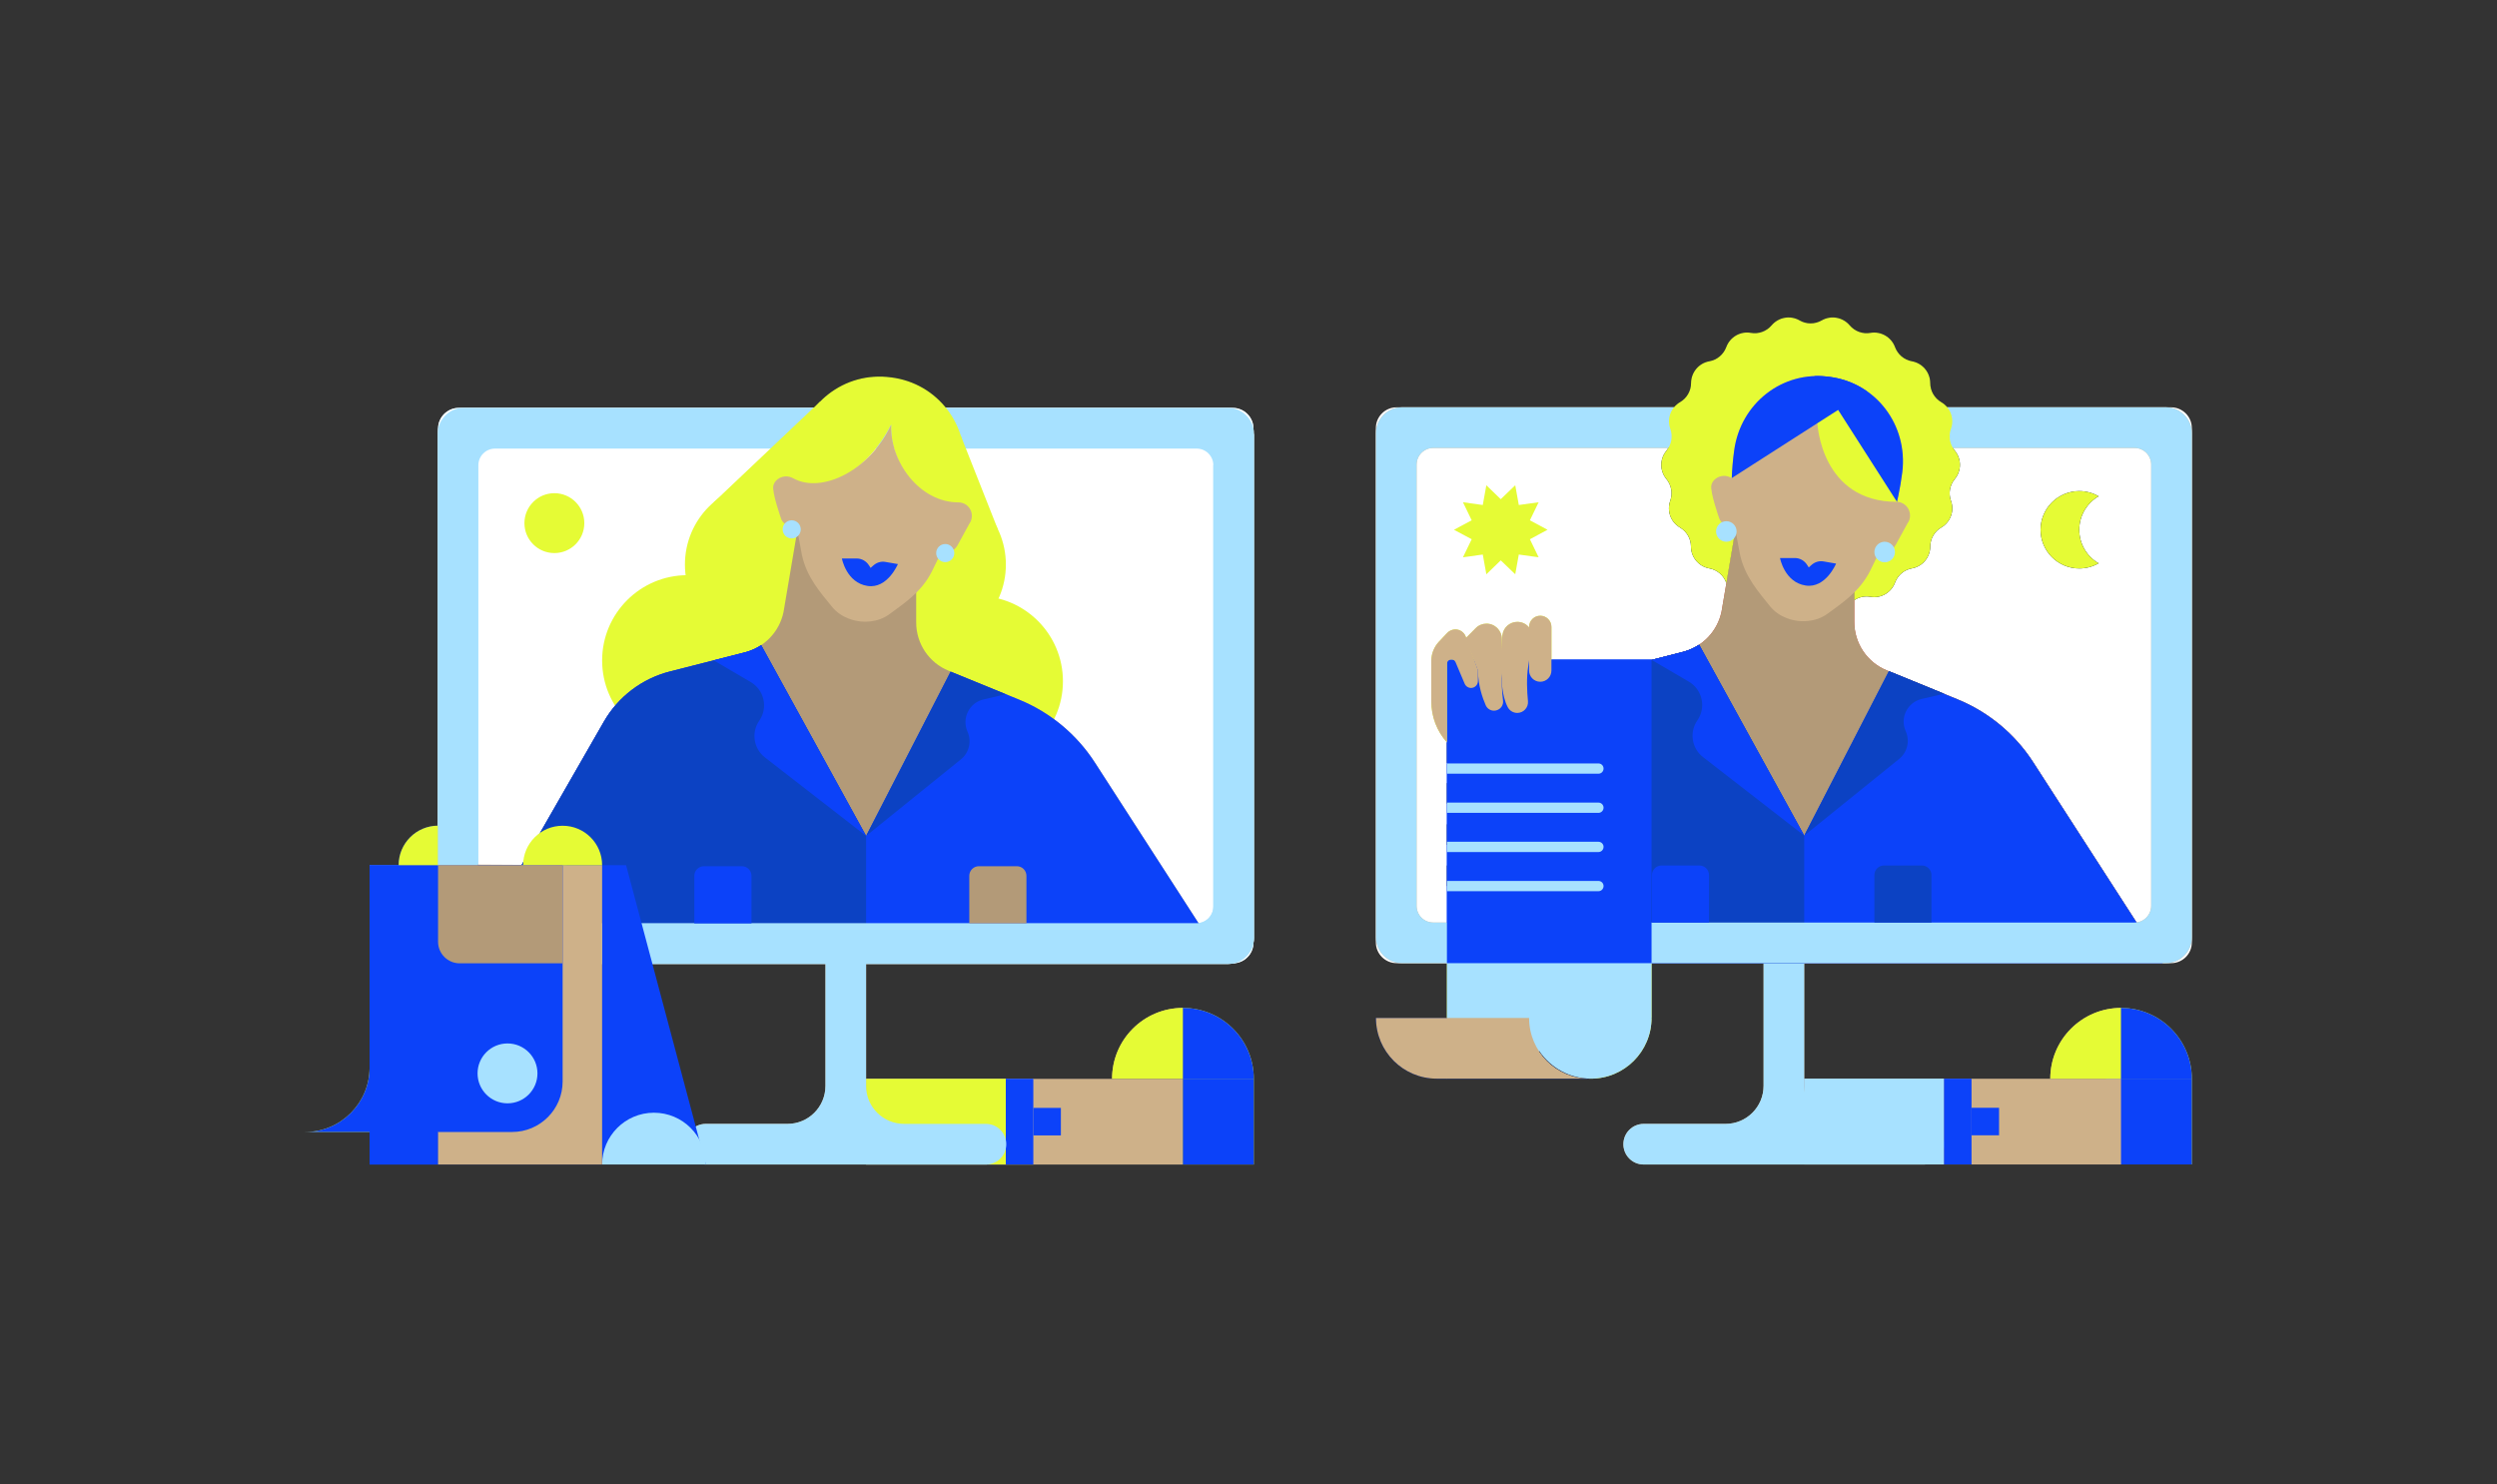 <?xml version="1.0" encoding="UTF-8"?> <!-- Generator: Adobe Illustrator 24.3.0, SVG Export Plug-In . SVG Version: 6.00 Build 0) --> <svg xmlns="http://www.w3.org/2000/svg" xmlns:xlink="http://www.w3.org/1999/xlink" version="1.1" id="Layer_1" x="0px" y="0px" viewBox="0 0 3084.9 1833.9" style="enable-background:new 0 0 3084.9 1833.9;" xml:space="preserve"><rect x="0" y="0" width="3084.9" height="1833.9" fill="#333333" stroke="none"/> <style type="text/css"> .st0{fill:#02103F;} .st1{fill:#E5FB35;} .st2{fill:#CEB189;} .st3{fill:#A7E1FF;} .st4{fill:#0C42F9;} .st5{fill:#D04837;} .st6{fill:#0C24CA;} .st7{fill:#FFFFFF;} .st8{fill:#B39A78;} .st9{fill:#0C42C3;} </style> <g> <g> <rect x="1212.6" y="1190.1" transform="matrix(6.123234e-17 -1 1 6.123234e-17 -120.292 2651.597)" class="st0" width="106" height="391.6"></rect> <rect x="1242.6" y="1332.9" class="st1" width="34" height="106"></rect> <rect x="1276.6" y="1369" transform="matrix(6.123234e-17 -1 1 6.123234e-17 -92.35 2679.539)" class="st1" width="34" height="34"></rect> <path class="st2" d="M1373.9,1332.9c0-48.3,39.2-87.5,87.5-87.5v87.5H1373.9z"></path> <path class="st1" d="M1549,1332.9c0-48.3-39.2-87.5-87.5-87.5v87.5H1549z"></path> <path class="st3" d="M1523,1190.3H566.8c-14.1,0-25.6-11.5-25.6-25.6V529.6c0-14.1,11.5-25.6,25.6-25.6H1523 c14.1,0,25.6,11.5,25.6,25.6v635.1C1548.6,1178.9,1537.2,1190.3,1523,1190.3z"></path> <path class="st2" d="M540.7,536.1v622.8c0,17.8,14.4,32.2,32.2,32.2H1517c17.8,0,32.2-14.4,32.2-32.2V536.1 c0-17.8-14.4-32.2-32.2-32.2H572.8C555.1,504,540.7,518.4,540.7,536.1z M1478.3,1140.8H611.6c-11.4,0-20.6-9.2-20.6-20.6V574.9 c0-11.4,9.2-20.6,20.6-20.6h866.8c11.4,0,20.6,9.2,20.6,20.6v545.3C1499,1131.6,1489.7,1140.8,1478.3,1140.8z"></path> <polygon class="st1" points="773.5,1190.2 871.9,1438.3 743.9,1438.3 743.9,1190.2 "></polygon> <path class="st0" d="M743.9,1438.9c0-35.3,28.6-64,64-64s64,28.6,64,64H743.9z"></path> <rect x="1070" y="1333" class="st4" width="172.6" height="105.9"></rect> <path class="st1" d="M623.5,1069c0-26.9,21.8-48.8,48.8-48.8v48.8H623.5z"></path> <path class="st2" d="M1070,1341.8v-299.2h-50.2v299.2c0,25.9-21,46.9-46.9,46.9H871.9c-13.9,0-25.1,11.2-25.1,25.1l0,0 c0,13.9,11.2,25.1,25.1,25.1h148h50.2h148c13.9,0,25.1-11.2,25.1-25.1l0,0c0-13.9-11.2-25.1-25.1-25.1H1117 C1091,1388.7,1070,1367.7,1070,1341.8z"></path> <polygon class="st0" points="1232.8,654.1 1187.1,538.6 1141.4,574.1 1180.9,620.8 1191.9,654.1 "></polygon> <polygon class="st0" points="881.6,620.8 1013.4,496 1065.5,616.7 927.9,724.1 "></polygon> <circle class="st0" cx="849.3" cy="816.1" r="105.4"></circle> <circle class="st0" cx="947.5" cy="697.6" r="101.3"></circle> <circle class="st0" cx="1207.8" cy="841.8" r="105.4"></circle> <circle class="st0" cx="1141.4" cy="697.6" r="101.3"></circle> <path class="st5" d="M1131.9,728.7v40.4c0,26.2,15.8,49.8,40.1,59.7l87.1,35.7c38.4,15.7,71.1,42.9,93.6,77.8l160,248H574.6 l171.3-298.5c17.8-30.9,47.3-53.4,81.8-62.2l92.9-23.7c24-6.1,42.4-25.4,47.4-49.7l17.1-101L1131.9,728.7z"></path> <path class="st0" d="M1100.9,466.3c-57.9-7.9-109.4,32.8-117.3,90.7c-1.7,12.2-2.6,23.6-3,34.2c40.6,21.3,92-10.7,120.4-66.6 c-2,44.3,30.6,96.2,83.5,96.1c2.6-11.2,4.9-23.3,6.6-36.7C1198.2,526.1,1158.9,473.5,1100.9,466.3z"></path> <path class="st4" d="M1512.7,1190.3l-160-248c-22.5-34.9-55.2-62.1-93.6-77.8l-84.7-34.6l-104.4,203L940.4,797.2l0,0 c-6,3.9-12.6,6.9-19.8,8.8l-92.9,23.7c-34.6,8.8-64.1,31.2-81.8,62.2l-171.3,298.5H1512.7z"></path> <path class="st0" d="M940.4,797.2c-6,3.9-12.6,6.9-19.8,8.8l-92.9,23.7c-34.6,8.8-64.1,31.2-81.8,62.2l-171.3,298.5H1070v-157.5 L940.4,797.2z"></path> <path class="st4" d="M881.6,815.9L881.6,815.9l45.9,26.9c16.7,9.8,21.6,31.8,10.5,47.7l0,0c-10.1,14.5-7,34.4,6.9,45.3l125,97 L940.4,797.2c-6,3.9-12.6,6.9-19.8,8.8L881.6,815.9z"></path> <polygon class="st6" points="709.8,1190.2 743.9,1190.2 743.9,1438.9 541.2,1438.9 541.2,1190.2 "></polygon> <polygon class="st4" points="527,1069 541.2,1069 541.2,1438.9 456.6,1438.9 456.6,1069 "></polygon> <path class="st0" d="M1070,1032.9l117.1-94.6c10.2-8.2,13.5-22.3,8.2-34.2h0c-7.4-16.6,2.1-35.8,19.8-39.9l27.5-6.4l-68.2-27.9 L1070,1032.9z"></path> <path class="st1" d="M703.7,1336.3c0,34.5-28,62.4-62.4,62.4H377h0c44,0,79.6-35.7,79.6-79.6V1069h247.1V1336.3z"></path> <path class="st4" d="M492.5,1069c0-26.9,21.8-48.8,48.8-48.8v48.8H492.5z"></path> <path class="st0" d="M590,1069c0-26.9-21.8-48.8-48.8-48.8v48.8H590z"></path> <circle class="st0" cx="627" cy="1326.3" r="37"></circle> <path class="st0" d="M1243.1,1190.3v-33.8c0-28.1-22.8-50.9-50.9-50.9h0c-28.1,0-50.9,22.8-50.9,50.9v33.8H1243.1z"></path> <path class="st4" d="M948,1190.3v-33.8c0-28.1-22.8-50.9-50.9-50.9h0c-28.1,0-50.9,22.8-50.9,50.9v33.8H948z"></path> <path class="st1" d="M1200.6,635.5c-0.6-5.2-3.7-10-8.3-12.6c-2.6-1.4-5.2-2.1-7.8-2.1c0,0,0,0,0,0c0,0,0-0.1,0-0.1 c0,0,0,0.1,0,0.1c-49.6,0-85.4-51.8-83.5-96.1c-26.4,56.8-85.5,85.4-120.4,66.6c-3.2-1.7-6.7-3-10.7-2.6 c-6.6,0.5-13,4.9-14.5,11.4c-1.9,8.3,9.6,40.8,9.6,40.8c3,9.5,20.1,14.4,20.1,14.4c1.3,6.7,4.3,24,5.5,29.8 c5.9,28.5,23.7,47.7,37,64.3c12.1,15.3,30.6,17.9,34,18.3c3.3,0.5,21.9,2.7,37.5-9c17-12.7,39.2-26.6,52.2-52.7 c1.9-3.7,11.4-23.2,11.4-23.2c7.5,0.4,15.6-0.5,20.4-9.2l14.4-26.4c0.3-0.4,0.6-0.9,0.9-1.4l0.2-0.2l0,0 C1200.2,642.7,1201,639.3,1200.6,635.5z"></path> <path class="st0" d="M1040.1,690.1h18.4c6.1,0,11.7,3.2,15.1,8.5l2,3.1l3.5-3.1c4.1-3.6,9.4-5.2,14.6-4.3l15.6,2.7 c0,0-12.9,30.8-37.5,27C1045.7,720.1,1040.1,690.1,1040.1,690.1z"></path> <rect x="1461.5" y="1332.9" class="st1" width="87.5" height="106"></rect> <path class="st2" d="M572.8,1191H1517c17.8,0,32.2-14.4,32.2-32.2V536.1l-50.2,38.7v545.3c0,11.4-9.2,20.6-20.6,20.6H611.6 c-11.4,0-20.6-9.2-20.6-20.6"></path> <path class="st4" d="M541.2,1163.6c0,14.8,12,26.7,26.7,26.7h135.8V1069H541.2V1163.6z"></path> </g> <rect x="1212.6" y="1190.1" transform="matrix(6.123234e-17 -1 1 6.123234e-17 -120.292 2651.597)" class="st2" width="106" height="391.6"></rect> <rect x="1242.6" y="1332.9" class="st4" width="34" height="106"></rect> <rect x="1276.6" y="1369" transform="matrix(6.123234e-17 -1 1 6.123234e-17 -92.35 2679.539)" class="st4" width="34" height="34"></rect> <path class="st1" d="M1373.9,1332.9c0-48.3,39.2-87.5,87.5-87.5v87.5H1373.9z"></path> <path class="st4" d="M1549,1332.9c0-48.3-39.2-87.5-87.5-87.5v87.5H1549z"></path> <path class="st7" d="M1523,1190.3H566.8c-14.1,0-25.6-11.5-25.6-25.6V529.6c0-14.1,11.5-25.6,25.6-25.6H1523 c14.1,0,25.6,11.5,25.6,25.6v635.1C1548.6,1178.9,1537.2,1190.3,1523,1190.3z"></path> <path class="st3" d="M540.7,536.1v622.8c0,17.8,14.4,32.2,32.2,32.2H1517c17.8,0,32.2-14.4,32.2-32.2V536.1 c0-17.8-14.4-32.2-32.2-32.2H572.8C555.1,504,540.7,518.4,540.7,536.1z M1478.3,1140.8H611.6c-11.4,0-20.6-9.2-20.6-20.6V574.9 c0-11.4,9.2-20.6,20.6-20.6h866.8c11.4,0,20.6,9.2,20.6,20.6v545.3C1499,1131.6,1489.7,1140.8,1478.3,1140.8z"></path> <rect x="1070" y="1333" class="st1" width="172.6" height="105.9"></rect> <path class="st3" d="M1070,1341.8v-299.2h-50.2v299.2c0,25.9-21,46.9-46.9,46.9H871.9c-13.9,0-25.1,11.2-25.1,25.1l0,0 c0,13.9,11.2,25.1,25.1,25.1h148h50.2h148c13.9,0,25.1-11.2,25.1-25.1l0,0c0-13.9-11.2-25.1-25.1-25.1H1117 C1091,1388.7,1070,1367.7,1070,1341.8z"></path> <polygon class="st1" points="1232.8,654.1 1187.1,538.6 1141.4,574.1 1180.9,620.8 1191.9,654.1 "></polygon> <polygon class="st1" points="881.6,620.8 1013.4,496 1065.5,616.7 927.9,724.1 "></polygon> <circle class="st1" cx="849.3" cy="816.1" r="105.4"></circle> <circle class="st1" cx="947.5" cy="697.6" r="101.3"></circle> <circle class="st1" cx="1207.8" cy="841.8" r="105.4"></circle> <circle class="st1" cx="1141.4" cy="697.6" r="101.3"></circle> <path class="st8" d="M1131.9,728.7v40.4c0,26.2,15.8,49.8,40.1,59.7l87.1,35.7c38.4,15.7,71.1,42.9,93.6,77.8l160,248H574.6 l171.3-298.5c17.8-30.9,47.3-53.4,81.8-62.2l92.9-23.7c24-6.1,42.4-25.4,47.4-49.7l17.1-101L1131.9,728.7z"></path> <path class="st1" d="M1100.9,466.3c-57.9-7.9-109.4,32.8-117.3,90.7c-1.7,12.2-2.6,23.6-3,34.2c40.6,21.3,92-10.7,120.4-66.6 c-2,44.3,30.6,96.2,83.5,96.1c2.6-11.2,4.9-23.3,6.6-36.7C1198.2,526.1,1158.9,473.5,1100.9,466.3z"></path> <path class="st4" d="M1512.7,1190.3l-160-248c-22.5-34.9-55.2-62.1-93.6-77.8l-84.7-34.6l-104.4,203L940.4,797.2l0,0 c-6,3.9-12.6,6.9-19.8,8.8l-92.9,23.7c-34.6,8.8-64.1,31.2-81.8,62.2l-171.3,298.5H1512.7z"></path> <path class="st9" d="M940.4,797.2c-6,3.9-12.6,6.9-19.8,8.8l-92.9,23.7c-34.6,8.8-64.1,31.2-81.8,62.2l-171.3,298.5H1070v-157.5 L940.4,797.2z"></path> <path class="st4" d="M881.6,815.9L881.6,815.9l45.9,26.9c16.7,9.8,21.6,31.8,10.5,47.7l0,0c-10.1,14.5-7,34.4,6.9,45.3l125,97 L940.4,797.2c-6,3.9-12.6,6.9-19.8,8.8L881.6,815.9z"></path> <polygon class="st4" points="527,1069 541.2,1069 541.2,1438.9 456.6,1438.9 456.6,1069 "></polygon> <path class="st9" d="M1070,1032.9l117.1-94.6c10.2-8.2,13.5-22.3,8.2-34.2h0c-7.4-16.6,2.1-35.8,19.8-39.9l27.5-6.4l-68.2-27.9 L1070,1032.9z"></path> <circle class="st1" cx="684.9" cy="646.4" r="37"></circle> <path class="st2" d="M1200.6,635.5c-0.6-5.2-3.7-10-8.3-12.6c-2.6-1.4-5.2-2.1-7.8-2.1c0,0,0,0,0,0c0,0,0-0.1,0-0.1 c0,0,0,0.1,0,0.1c-49.6,0-85.4-51.8-83.5-96.1c-26.4,56.8-85.5,85.4-120.4,66.6c-3.2-1.7-6.7-3-10.7-2.6c-6.6,0.5-13,4.9-14.5,11.4 c-1.9,8.3,9.6,40.8,9.6,40.8c3,9.5,20.1,14.4,20.1,14.4c1.3,6.7,4.3,24,5.5,29.8c5.9,28.5,23.7,47.7,37,64.3 c12.1,15.3,30.6,17.9,34,18.3c3.3,0.5,21.9,2.7,37.5-9c17-12.7,39.2-26.6,52.2-52.7c1.9-3.7,11.4-23.2,11.4-23.2 c7.5,0.4,15.6-0.5,20.4-9.2l14.4-26.4c0.3-0.4,0.6-0.9,0.9-1.4l0.2-0.2l0,0C1200.2,642.7,1201,639.3,1200.6,635.5z"></path> <path class="st4" d="M1040.1,690.1h18.4c6.1,0,11.7,3.2,15.1,8.5l2,3.1l3.5-3.1c4.1-3.6,9.4-5.2,14.6-4.3l15.6,2.7 c0,0-12.9,30.8-37.5,27C1045.7,720.1,1040.1,690.1,1040.1,690.1z"></path> <rect x="1461.5" y="1332.9" class="st4" width="87.5" height="106"></rect> <path class="st3" d="M572.8,1191H1517c17.8,0,32.2-14.4,32.2-32.2V536.1l-50.2,38.7v545.3c0,11.4-9.2,20.6-20.6,20.6H611.6 c-11.4,0-20.6-9.2-20.6-20.6"></path> <path class="st8" d="M1268.1,1140.9h-70.6v-58.7c0-6.6,5.3-11.9,11.9-11.9h46.8c6.6,0,11.9,5.3,11.9,11.9V1140.9z"></path> <path class="st4" d="M928.4,1140.9h-70.6v-58.7c0-6.6,5.3-11.9,11.9-11.9h46.8c6.6,0,11.9,5.3,11.9,11.9V1140.9z"></path> <polygon class="st4" points="773.5,1069 871.9,1438.3 743.9,1438.3 743.9,1069 "></polygon> <path class="st3" d="M743.9,1438.9c0-35.3,28.6-64,64-64s64,28.6,64,64H743.9z"></path> <polygon class="st2" points="703.7,1069 743.9,1069 743.9,1438.9 541.2,1438.9 541.2,1068 "></polygon> <path class="st4" d="M695.1,1336.3c0,34.5-28,62.4-62.4,62.4H377h0c44,0,79.6-35.7,79.6-79.6V1069h238.5V1336.3z"></path> <path class="st1" d="M492.5,1069c0-26.9,21.8-48.8,48.8-48.8v48.8H492.5z"></path> <path class="st3" d="M590,1069c0-26.9-21.8-48.8-48.8-48.8v48.8H590z"></path> <path class="st1" d="M695.1,1020.3c-26.9,0-48.8,21.8-48.8,48.8h48.8h48.8C743.9,1042.1,722.1,1020.3,695.1,1020.3z"></path> <circle class="st3" cx="627" cy="1326.3" r="37"></circle> <path class="st8" d="M541.2,1163.6c0,14.8,12,26.7,26.7,26.7h127.2V1069H541.2V1163.6z"></path> <circle class="st3" cx="978.1" cy="654.1" r="11.2"></circle> <circle class="st3" cx="1167.8" cy="683.4" r="11.2"></circle> <rect x="2601.9" y="1332.8" class="st1" width="106" height="106"></rect> <path class="st7" d="M2682.3,1190.1h-956.9c-14.1,0-25.6-11.5-25.6-25.6V528.9c0-14.1,11.5-25.6,25.6-25.6h956.9 c14.1,0,25.6,11.5,25.6,25.6v635.6C2707.9,1178.6,2696.5,1190.1,2682.3,1190.1z"></path> <path class="st5" d="M2290.9,728.2v40.4c0,26.2,15.8,49.8,40.1,59.7l87.2,35.7c38.5,15.7,71.2,42.9,93.7,77.8l160.1,248.2h-878.1 l110.7-298.7c17.8-31,47.3-53.4,81.9-62.2l92.9-23.7c24-6.1,42.5-25.5,47.5-49.8l17.2-101.1L2290.9,728.2z"></path> <rect x="2371.7" y="1190.1" transform="matrix(6.123234e-17 -1 1 6.123234e-17 1038.887 3810.571)" class="st0" width="106" height="391.4"></rect> <rect x="2229" y="1332.8" class="st4" width="172.7" height="106"></rect> <path class="st2" d="M2229,1341.7v-299.4h-50.2v299.4c0,25.9-21,47-47,47h-101.1c-13.9,0-25.1,11.2-25.1,25.1l0,0 c0,13.9,11.2,25.1,25.1,25.1h148.1h50.2h148.1c13.9,0,25.1-11.2,25.1-25.1l0,0c0-13.9-11.2-25.1-25.1-25.1H2276 C2250,1388.6,2229,1367.6,2229,1341.7z"></path> <path class="st4" d="M2672,1190.1l-160.1-248.2c-22.5-34.9-55.2-62.1-93.7-77.8l-84.7-34.7L2229,1032.5l-129.8-235.8l0,0 c-6,3.9-12.6,6.9-19.8,8.8l-92.9,23.7c-34.6,8.8-64.1,31.3-81.9,62.2l-117,298.7H2672z"></path> <path class="st0" d="M2099.3,796.7c-6,3.9-12.6,6.9-19.8,8.8l-92.9,23.7c-34.6,8.8-64.1,31.3-81.9,62.2l-110.7,298.7H2229v-157.6 L2099.3,796.7z"></path> <path class="st4" d="M2040.5,815.4L2040.5,815.4l46,26.9c16.7,9.8,21.6,31.8,10.5,47.8v0c-10.1,14.6-7,34.5,6.9,45.3l125.1,97.1 l-129.8-235.8c-6,3.9-12.6,6.9-19.8,8.8L2040.5,815.4z"></path> <path class="st2" d="M1699.9,535.4V1158c0,17.8,14.4,32.1,32.1,32.1h943.8c17.8,0,32.1-14.4,32.1-32.1V535.4 c0-17.8-14.4-32.1-32.1-32.1H1732C1714.2,503.3,1699.9,517.7,1699.9,535.4z M2637.1,1139.9h-866.4c-11.4,0-20.6-9.2-20.6-20.6 V574.1c0-11.4,9.2-20.6,20.6-20.6h866.4c11.4,0,20.6,9.2,20.6,20.6v545.1C2657.7,1130.6,2648.5,1139.9,2637.1,1139.9z"></path> <path class="st0" d="M2229,1032.5l117.2-94.7c10.2-8.2,13.6-22.3,8.2-34.3v0c-7.5-16.6,2.1-35.8,19.8-39.9l27.6-6.4l-68.2-27.9 L2229,1032.5z"></path> <path class="st0" d="M2058.8,592c6.2,7.5,8,17.7,4.7,26.8l0,0c-4.5,12.5,0.6,26.4,12,33l0,0c8.4,4.9,13.6,13.9,13.6,23.6v0 c0.1,13.2,9.5,24.5,22.6,26.9l0,0c9.6,1.7,17.5,8.4,20.9,17.5l0,0c0.1,0.2,0.2,0.4,0.3,0.6l11.2-65.9l146.8,73.6v13.5 c5.8-3.9,12.9-5.4,19.9-4.2l0,0c13,2.3,25.8-5.1,30.4-17.6l0,0c3.4-9.1,11.3-15.8,20.9-17.5l0,0c13-2.3,22.5-13.6,22.6-26.9l0,0 c0-9.7,5.2-18.7,13.6-23.6l0,0c11.5-6.7,16.5-20.6,12-33l0,0c-3.3-9.2-1.5-19.4,4.7-26.8l0-0.1c8.5-10.2,8.5-24.9,0-35.1l0-0.1 c-6.2-7.5-8-17.7-4.7-26.8l0,0c4.5-12.5-0.6-26.4-12-33l0,0c-8.4-4.9-13.6-13.9-13.6-23.6v0c-0.1-13.2-9.5-24.5-22.6-26.9l0,0 c-9.6-1.7-17.5-8.4-20.9-17.5l0,0c-4.6-12.4-17.3-19.8-30.4-17.6l0,0c-9.6,1.7-19.3-1.9-25.6-9.3l0,0c-8.5-10.1-23.1-12.7-34.6-6.1 l0,0c-8.5,4.9-18.9,4.9-27.3,0l0,0c-11.5-6.6-26-4-34.6,6.1l0,0c-6.3,7.4-16,11-25.6,9.3l0,0c-13-2.3-25.8,5.1-30.4,17.6l0,0 c-3.4,9.1-11.3,15.8-20.9,17.5l0,0c-13,2.3-22.5,13.6-22.6,26.9v0c0,9.7-5.2,18.7-13.6,23.6l0,0c-11.5,6.7-16.5,20.6-12,33l0,0 c3.3,9.2,1.5,19.4-4.7,26.8l0,0.1C2050.3,567,2050.3,581.7,2058.8,592L2058.8,592z"></path> <rect x="2401.7" y="1332.8" class="st1" width="34" height="106"></rect> <rect x="2435.7" y="1368.9" transform="matrix(6.123234e-17 -1 1 6.123234e-17 1066.817 3838.502)" class="st1" width="34" height="34"></rect> <path class="st2" d="M2533,1332.9c0-48.3,39.2-87.5,87.5-87.5v87.5H2533z"></path> <path class="st1" d="M2707.9,1332.9c0-48.3-39.2-87.5-87.5-87.5v87.5H2707.9z"></path> <path class="st0" d="M2402.2,1139.6L2402.2,1139.6c0-28.1-22.8-50.9-50.9-50.9l0,0c-28.1,0-50.9,22.8-50.9,50.9l0,0H2402.2z"></path> <path class="st2" d="M2091.4,1139.6L2091.4,1139.6c0-28.1-22.8-50.9-50.9-50.9h0c-28.1,0-50.9,22.8-50.9,50.9l0,0H2091.4z"></path> <rect x="1787.6" y="815" class="st4" width="252.8" height="375.1"></rect> <path class="st1" d="M2359.6,634.9c-0.6-5.2-3.7-10-8.3-12.6c-2.6-1.5-5.2-2.1-7.8-2.2c0,0,0,0,0,0c0,0,0-0.1,0-0.1c0,0,0,0,0,0.1 c2.6-11.1,4.9-23.3,6.5-36.6c7.2-58-32.1-110.6-90.1-117.9c-57.9-7.9-109.5,32.9-117.4,90.8c-1.7,12.2-2.6,23.6-3,34.3 c1.2,0.6,1.2,0.6,0,0c-3.2-1.7-6.7-3-10.7-2.7c-6.6,0.5-13,4.9-14.5,11.4c-1.9,8.3,9.6,40.8,9.6,40.8c3,9.5,20.1,14.4,20.1,14.4 c1.3,6.7,4.3,24,5.5,29.8c6,28.5,23.8,47.7,37,64.4c12.1,15.3,30.7,17.9,34,18.3c3.3,0.5,21.9,2.7,37.6-9 c17.1-12.7,39.2-26.7,52.3-52.7c1.9-3.8,11.4-23.2,11.4-23.2c7.5,0.4,15.6-0.5,20.4-9.2l14.4-26.4c0.3-0.4,0.6-0.9,0.9-1.4l0.2-0.2 l0,0C2359.3,642.1,2360.1,638.7,2359.6,634.9z"></path> <path class="st4" d="M2240.1,512.9c57,0,103.2,46.2,103.2,103.2l0.3,4.1c0,0,0-0.1,0-0.1c2.6-11.1,4.9-23.3,6.5-36.6 c7.2-58-32.1-110.6-90.1-117.9c-57.9-7.9-109.5,32.9-117.4,90.8c-1.7,12.2-2.6,23.6-3,34.3C2149.6,546.5,2193.7,512.9,2240.1,512.9 z"></path> <path class="st0" d="M1971.8,993h-184.2v-25.4h184.2c5.1,0,9.3,4.2,9.3,9.3v6.9C1981.1,988.9,1977,993,1971.8,993z"></path> <path class="st0" d="M1971.8,942.7h-184.2v-25.4h184.2c5.1,0,9.3,4.2,9.3,9.3v6.9C1981.1,938.6,1977,942.7,1971.8,942.7z"></path> <path class="st0" d="M1971.8,1043.9h-184.2v-25.4h184.2c5.1,0,9.3,4.2,9.3,9.3v6.9C1981.1,1039.8,1977,1043.9,1971.8,1043.9z"></path> <path class="st0" d="M1971.8,1094.8h-184.2v-25.4h184.2c5.1,0,9.3,4.2,9.3,9.3v6.9C1981.1,1090.7,1977,1094.8,1971.8,1094.8z"></path> <path class="st0" d="M1699.9,1257.8h340.6l-76.4,75h-189.2C1733.4,1332.8,1699.9,1299.3,1699.9,1257.8L1699.9,1257.8z"></path> <path class="st1" d="M1787.6,1189.1v143.7l114.2-33.9c13.8,20.4,37.4,33.9,63.6,33.9c41.4,0,75-33.6,75-75l0,0v-68.7H1787.6z"></path> <path class="st0" d="M2199.1,689.5h18.4c6.1,0,11.7,3.2,15.1,8.5l2,3.1l3.5-3.1c4.1-3.6,9.4-5.2,14.7-4.3l15.6,2.7 c0,0-12.9,30.8-37.5,27.1C2204.6,719.6,2199.1,689.5,2199.1,689.5z"></path> <path class="st1" d="M1787.6,820.4v96.9v0c-12.5-13.9-19.3-31.9-19.3-50.6v-50c0-8.9,3.4-17.4,9.5-23.9L1788,782 c2.6-2.7,6.2-4.3,10-4.3l0,0c5.8,0,10.9,3.6,12.9,9l15,41.5v13.3c0,4.4-3.3,8-7.6,8.5l0,0c-3.7,0.4-7.3-1.7-8.8-5.2l-11.3-26.7 c-0.9-2-2.8-3.3-5-3.3l0,0C1790.1,814.9,1787.6,817.4,1787.6,820.4z"></path> <path class="st1" d="M1810.5,788.9l12.6-12.7c3.5-3.6,8.4-5.6,13.4-5.6l0,0c10.6,0,19.2,8.8,18.9,19.4c-0.6,21.9-1,57,1.5,75.5 c0.8,5.6-2.8,10.8-8.2,12.2l-0.3,0.1c-5.2,1.3-10.6-1.3-12.8-6.2c-4-9.1-9.5-24.7-9.7-43.2L1810.5,788.9z"></path> <path class="st1" d="M1855.2,838.6c0,0,0,21,7.6,35.3c2.3,4.3,6.8,7,11.7,7l0,0c7.8,0,14-6.8,13.2-14.6c-1.2-12-2-29.2,0.4-43.4 c1.9-11.2,3.6-23.6,4.9-33.7c1.4-11.1-7.2-20.8-18.4-20.8l0,0c-9.3,0-17.2,6.9-18.4,16.1C1854.6,797.9,1853,818.2,1855.2,838.6z"></path> <path class="st1" d="M1889.1,775.2v-0.6c0-7.6,6.2-13.8,13.8-13.8l0,0c7.6,0,13.8,6.2,13.8,13.8v54c0,7.6-6.2,13.8-13.8,13.8l0,0 c-7.6,0-13.8-6.2-13.8-13.8v-14.9V775.2z"></path> <g> <path class="st4" d="M1889.1,1257.8L1889.1,1257.8h-189.2l0,0c0,41.4,33.6,75,75,75h189.2 C1922.7,1332.8,1889.1,1299.3,1889.1,1257.8z"></path> </g> <path class="st0" d="M2568.8,654.6c0-17.7,9.6-33.1,23.9-41.4c-7-4.1-15.2-6.4-23.9-6.4c-26.4,0-47.8,21.4-47.8,47.8 s21.4,47.8,47.8,47.8c8.7,0,16.9-2.3,23.9-6.4C2578.4,687.8,2568.8,672.3,2568.8,654.6z"></path> <rect x="2601.9" y="1332.8" class="st4" width="106" height="106"></rect> <path class="st8" d="M2290.9,728.2v40.4c0,26.2,15.8,49.8,40.1,59.7l87.2,35.7c38.5,15.7,71.2,42.9,93.7,77.8l160.1,248.2h-878.1 l110.7-298.7c17.8-31,47.3-53.4,81.9-62.2l92.9-23.7c24-6.1,42.5-25.5,47.5-49.8l17.2-101.1L2290.9,728.2z"></path> <rect x="2371.7" y="1190.1" transform="matrix(6.123234e-17 -1 1 6.123234e-17 1038.887 3810.571)" class="st2" width="106" height="391.4"></rect> <rect x="2229" y="1332.8" class="st3" width="172.7" height="106"></rect> <path class="st3" d="M2229,1341.7v-299.4h-50.2v299.4c0,25.9-21,47-47,47h-101.1c-13.9,0-25.1,11.2-25.1,25.1l0,0 c0,13.9,11.2,25.1,25.1,25.1h148.1h50.2h148.1c13.9,0,25.1-11.2,25.1-25.1l0,0c0-13.9-11.2-25.1-25.1-25.1H2276 C2250,1388.6,2229,1367.6,2229,1341.7z"></path> <path class="st4" d="M2672,1190.1l-160.1-248.2c-22.5-34.9-55.2-62.1-93.7-77.8l-84.7-34.7L2229,1032.5l-129.8-235.8l0,0 c-6,3.9-12.6,6.9-19.8,8.8l-92.9,23.7c-34.6,8.8-64.1,31.3-81.9,62.2l-117,298.7H2672z"></path> <path class="st9" d="M2099.3,796.7c-6,3.9-12.6,6.9-19.8,8.8l-92.9,23.7c-34.6,8.8-64.1,31.3-81.9,62.2l-110.7,298.7H2229v-157.6 L2099.3,796.7z"></path> <path class="st4" d="M2040.5,815.4L2040.5,815.4l46,26.9c16.7,9.8,21.6,31.8,10.5,47.8v0c-10.1,14.6-7,34.5,6.9,45.3l125.1,97.1 l-129.8-235.8c-6,3.9-12.6,6.9-19.8,8.8L2040.5,815.4z"></path> <path class="st3" d="M1699.9,535.4V1158c0,17.8,14.4,32.1,32.1,32.1h943.8c17.8,0,32.1-14.4,32.1-32.1V535.4 c0-17.8-14.4-32.1-32.1-32.1H1732C1714.2,503.3,1699.9,517.7,1699.9,535.4z M2637.1,1139.9h-866.4c-11.4,0-20.6-9.2-20.6-20.6 V574.1c0-11.4,9.2-20.6,20.6-20.6h866.4c11.4,0,20.6,9.2,20.6,20.6v545.1C2657.7,1130.6,2648.5,1139.9,2637.1,1139.9z"></path> <path class="st9" d="M2229,1032.5l117.2-94.7c10.2-8.2,13.6-22.3,8.2-34.3v0c-7.5-16.6,2.1-35.8,19.8-39.9l27.6-6.4l-68.2-27.9 L2229,1032.5z"></path> <path class="st1" d="M2058.8,592c6.2,7.5,8,17.7,4.7,26.8l0,0c-4.5,12.5,0.6,26.4,12,33l0,0c8.4,4.9,13.6,13.9,13.6,23.6v0 c0.1,13.2,9.5,24.5,22.6,26.9l0,0c9.6,1.7,17.5,8.4,20.9,17.5l0,0c0.1,0.2,0.2,0.4,0.3,0.6l11.2-65.9l146.8,73.6v13.5 c5.8-3.9,12.9-5.4,19.9-4.2l0,0c13,2.3,25.8-5.1,30.4-17.6l0,0c3.4-9.1,11.3-15.8,20.9-17.5l0,0c13-2.3,22.5-13.6,22.6-26.9l0,0 c0-9.7,5.2-18.7,13.6-23.6l0,0c11.5-6.7,16.5-20.6,12-33l0,0c-3.3-9.2-1.5-19.4,4.7-26.8l0-0.1c8.5-10.2,8.5-24.9,0-35.1l0-0.1 c-6.2-7.5-8-17.7-4.7-26.8l0,0c4.5-12.5-0.6-26.4-12-33l0,0c-8.4-4.9-13.6-13.9-13.6-23.6v0c-0.1-13.2-9.5-24.5-22.6-26.9l0,0 c-9.6-1.7-17.5-8.4-20.9-17.5l0,0c-4.6-12.4-17.3-19.8-30.4-17.6l0,0c-9.6,1.7-19.3-1.9-25.6-9.3l0,0c-8.5-10.1-23.1-12.7-34.6-6.1 l0,0c-8.5,4.9-18.9,4.9-27.3,0l0,0c-11.5-6.6-26-4-34.6,6.1l0,0c-6.3,7.4-16,11-25.6,9.3l0,0c-13-2.3-25.8,5.1-30.4,17.6l0,0 c-3.4,9.1-11.3,15.8-20.9,17.5l0,0c-13,2.3-22.5,13.6-22.6,26.9v0c0,9.7-5.2,18.7-13.6,23.6l0,0c-11.5,6.7-16.5,20.6-12,33l0,0 c3.3,9.2,1.5,19.4-4.7,26.8l0,0.1C2050.3,567,2050.3,581.7,2058.8,592L2058.8,592z"></path> <rect x="2401.7" y="1332.8" class="st4" width="34" height="106"></rect> <rect x="2435.7" y="1368.9" transform="matrix(6.123234e-17 -1 1 6.123234e-17 1066.817 3838.502)" class="st4" width="34" height="34"></rect> <path class="st1" d="M2533,1332.9c0-48.3,39.2-87.5,87.5-87.5v87.5H2533z"></path> <path class="st4" d="M2707.9,1332.9c0-48.3-39.2-87.5-87.5-87.5v87.5H2707.9z"></path> <path class="st0" d="M1699.9,1257.8h340.6l-76.4,75h-189.2C1733.4,1332.8,1699.9,1299.3,1699.9,1257.8L1699.9,1257.8z"></path> <path class="st3" d="M1787.6,1189.1v143.7l114.2-33.9c13.8,20.4,37.4,33.9,63.6,33.9c41.4,0,75-33.6,75-75l0,0v-68.7H1787.6z"></path> <g> <path class="st2" d="M1889.1,1257.8L1889.1,1257.8h-189.2l0,0c0,41.4,33.6,75,75,75h189.2 C1922.7,1332.8,1889.1,1299.3,1889.1,1257.8z"></path> </g> <g> <polygon class="st1" points="1911.9,654.6 1890.1,666.3 1900.9,688.6 1876.4,685.2 1872,709.6 1854.1,692.4 1836.3,709.6 1831.9,685.2 1807.4,688.6 1818.2,666.3 1796.3,654.6 1818.2,642.9 1807.4,620.6 1831.9,624 1836.3,599.6 1854.1,616.8 1872,599.6 1876.4,624 1900.9,620.6 1890.1,642.9 "></polygon> </g> <path class="st1" d="M2568.8,654.6c0-17.7,9.6-33.1,23.9-41.4c-7-4.1-15.2-6.4-23.9-6.4c-26.4,0-47.8,21.4-47.8,47.8 s21.4,47.8,47.8,47.8c8.7,0,16.9-2.3,23.9-6.4C2578.4,687.8,2568.8,672.3,2568.8,654.6z"></path> <path class="st4" d="M2111.4,1139.9h-70.5v-58.6c0-6.6,5.3-11.9,11.9-11.9h46.7c6.6,0,11.9,5.3,11.9,11.9V1139.9z"></path> <path class="st9" d="M2386.2,1139.9h-70.5v-58.6c0-6.6,5.3-11.9,11.9-11.9h46.7c6.6,0,11.9,5.3,11.9,11.9V1139.9z"></path> <rect x="1787.6" y="815" class="st4" width="252.8" height="375.1"></rect> <path class="st2" d="M1787.6,820.4v96.9v0c-12.5-13.9-19.3-31.9-19.3-50.6v-50c0-8.9,3.4-17.4,9.5-23.9L1788,782 c2.6-2.7,6.2-4.3,10-4.3l0,0c5.8,0,10.9,3.6,12.9,9l15,41.5v13.3c0,4.4-3.3,8-7.6,8.5l0,0c-3.7,0.4-7.3-1.7-8.8-5.2l-11.3-26.7 c-0.9-2-2.8-3.3-5-3.3l0,0C1790.1,814.9,1787.6,817.4,1787.6,820.4z"></path> <path class="st2" d="M1810.5,788.9l12.6-12.7c3.5-3.6,8.4-5.6,13.4-5.6l0,0c10.6,0,19.2,8.8,18.9,19.4c-0.6,21.9-1,57,1.5,75.5 c0.8,5.6-2.8,10.8-8.2,12.2l-0.3,0.1c-5.2,1.3-10.6-1.3-12.8-6.2c-4-9.1-9.5-24.7-9.7-43.2L1810.5,788.9z"></path> <path class="st2" d="M1855.2,838.6c0,0,0,21,7.6,35.3c2.3,4.3,6.8,7,11.7,7l0,0c7.8,0,14-6.8,13.2-14.6c-1.2-12-2-29.2,0.4-43.4 c1.9-11.2,3.6-23.6,4.9-33.7c1.4-11.1-7.2-20.8-18.4-20.8l0,0c-9.3,0-17.2,6.9-18.4,16.1C1854.6,797.9,1853,818.2,1855.2,838.6z"></path> <path class="st2" d="M2359.6,634.9c-0.6-5.2-3.7-10-8.3-12.6c-2.6-1.5-5.2-2.1-7.8-2.2c0,0,0,0,0,0c0,0,0-0.1,0-0.1c0,0,0,0,0,0.1 c2.6-11.1,4.9-23.3,6.5-36.6c7.2-58-32.1-110.6-90.1-117.9c-57.9-7.9-109.5,32.9-117.4,90.8c-1.7,12.2-2.6,23.6-3,34.3 c1.2,0.6,1.2,0.6,0,0c-3.2-1.7-6.7-3-10.7-2.7c-6.6,0.5-13,4.9-14.5,11.4c-1.9,8.3,9.6,40.8,9.6,40.8c3,9.5,20.1,14.4,20.1,14.4 c1.3,6.7,4.3,24,5.5,29.8c6,28.5,23.8,47.7,37,64.4c12.1,15.3,30.7,17.9,34,18.3c3.3,0.5,21.9,2.7,37.6-9 c17.1-12.7,39.2-26.7,52.3-52.7c1.9-3.8,11.4-23.2,11.4-23.2c7.5,0.4,15.6-0.5,20.4-9.2l14.4-26.4c0.3-0.4,0.6-0.9,0.9-1.4l0.2-0.2 l0,0C2359.3,642.1,2360.1,638.7,2359.6,634.9z"></path> <path class="st2" d="M1889.1,775.2v-0.6c0-7.6,6.2-13.8,13.8-13.8l0,0c7.6,0,13.8,6.2,13.8,13.8v54c0,7.6-6.2,13.8-13.8,13.8l0,0 c-7.6,0-13.8-6.2-13.8-13.8v-14.9V775.2z"></path> <path class="st4" d="M2199.1,689.5h18.4c6.1,0,11.7,3.2,15.1,8.5l2,3.1l3.5-3.1c4.1-3.6,9.4-5.2,14.7-4.3l15.6,2.7 c0,0-12.9,30.8-37.5,27.1C2204.6,719.6,2199.1,689.5,2199.1,689.5z"></path> <path class="st4" d="M2259.9,465.6c-6.1-0.8-12.1-1.1-17.9-0.9l-31.1,36.9l34.4,21.3l98.3,97.2l1.5-6.6c2-9.3,3.7-19.3,5.1-30 C2357.3,525.4,2318,472.8,2259.9,465.6z"></path> <path class="st4" d="M2259.9,465.6c-57.9-7.9-109.5,32.9-117.4,90.8c-1.7,12.2-2.6,23.6-3,34.3l167.1-107.1 C2293.3,474.1,2277.5,467.8,2259.9,465.6z"></path> <path class="st1" d="M2245.3,522.9c0,0,4.1,97.2,98.3,97.2l-72.7-113.6L2245.3,522.9z"></path> <circle class="st3" cx="2132.8" cy="656.7" r="12.7"></circle> <circle class="st3" cx="2328.4" cy="682.1" r="12.7"></circle> <g> <path class="st3" d="M1974.8,1101.2h-187.1v-12.7h187.1c3.5,0,6.3,2.8,6.3,6.3l0,0C1981.1,1098.3,1978.3,1101.2,1974.8,1101.2z"></path> </g> <g> <path class="st3" d="M1974.8,1052.8h-187.1v-12.7h187.1c3.5,0,6.3,2.8,6.3,6.3l0,0C1981.1,1049.9,1978.3,1052.8,1974.8,1052.8z"></path> </g> <g> <path class="st3" d="M1974.8,1004.4h-187.1v-12.7h187.1c3.5,0,6.3,2.8,6.3,6.3l0,0C1981.1,1001.5,1978.3,1004.4,1974.8,1004.4z"></path> </g> <g> <path class="st3" d="M1974.8,956h-187.1v-12.7h187.1c3.5,0,6.3,2.8,6.3,6.3v0C1981.1,953.2,1978.3,956,1974.8,956z"></path> </g> </g> </svg> 